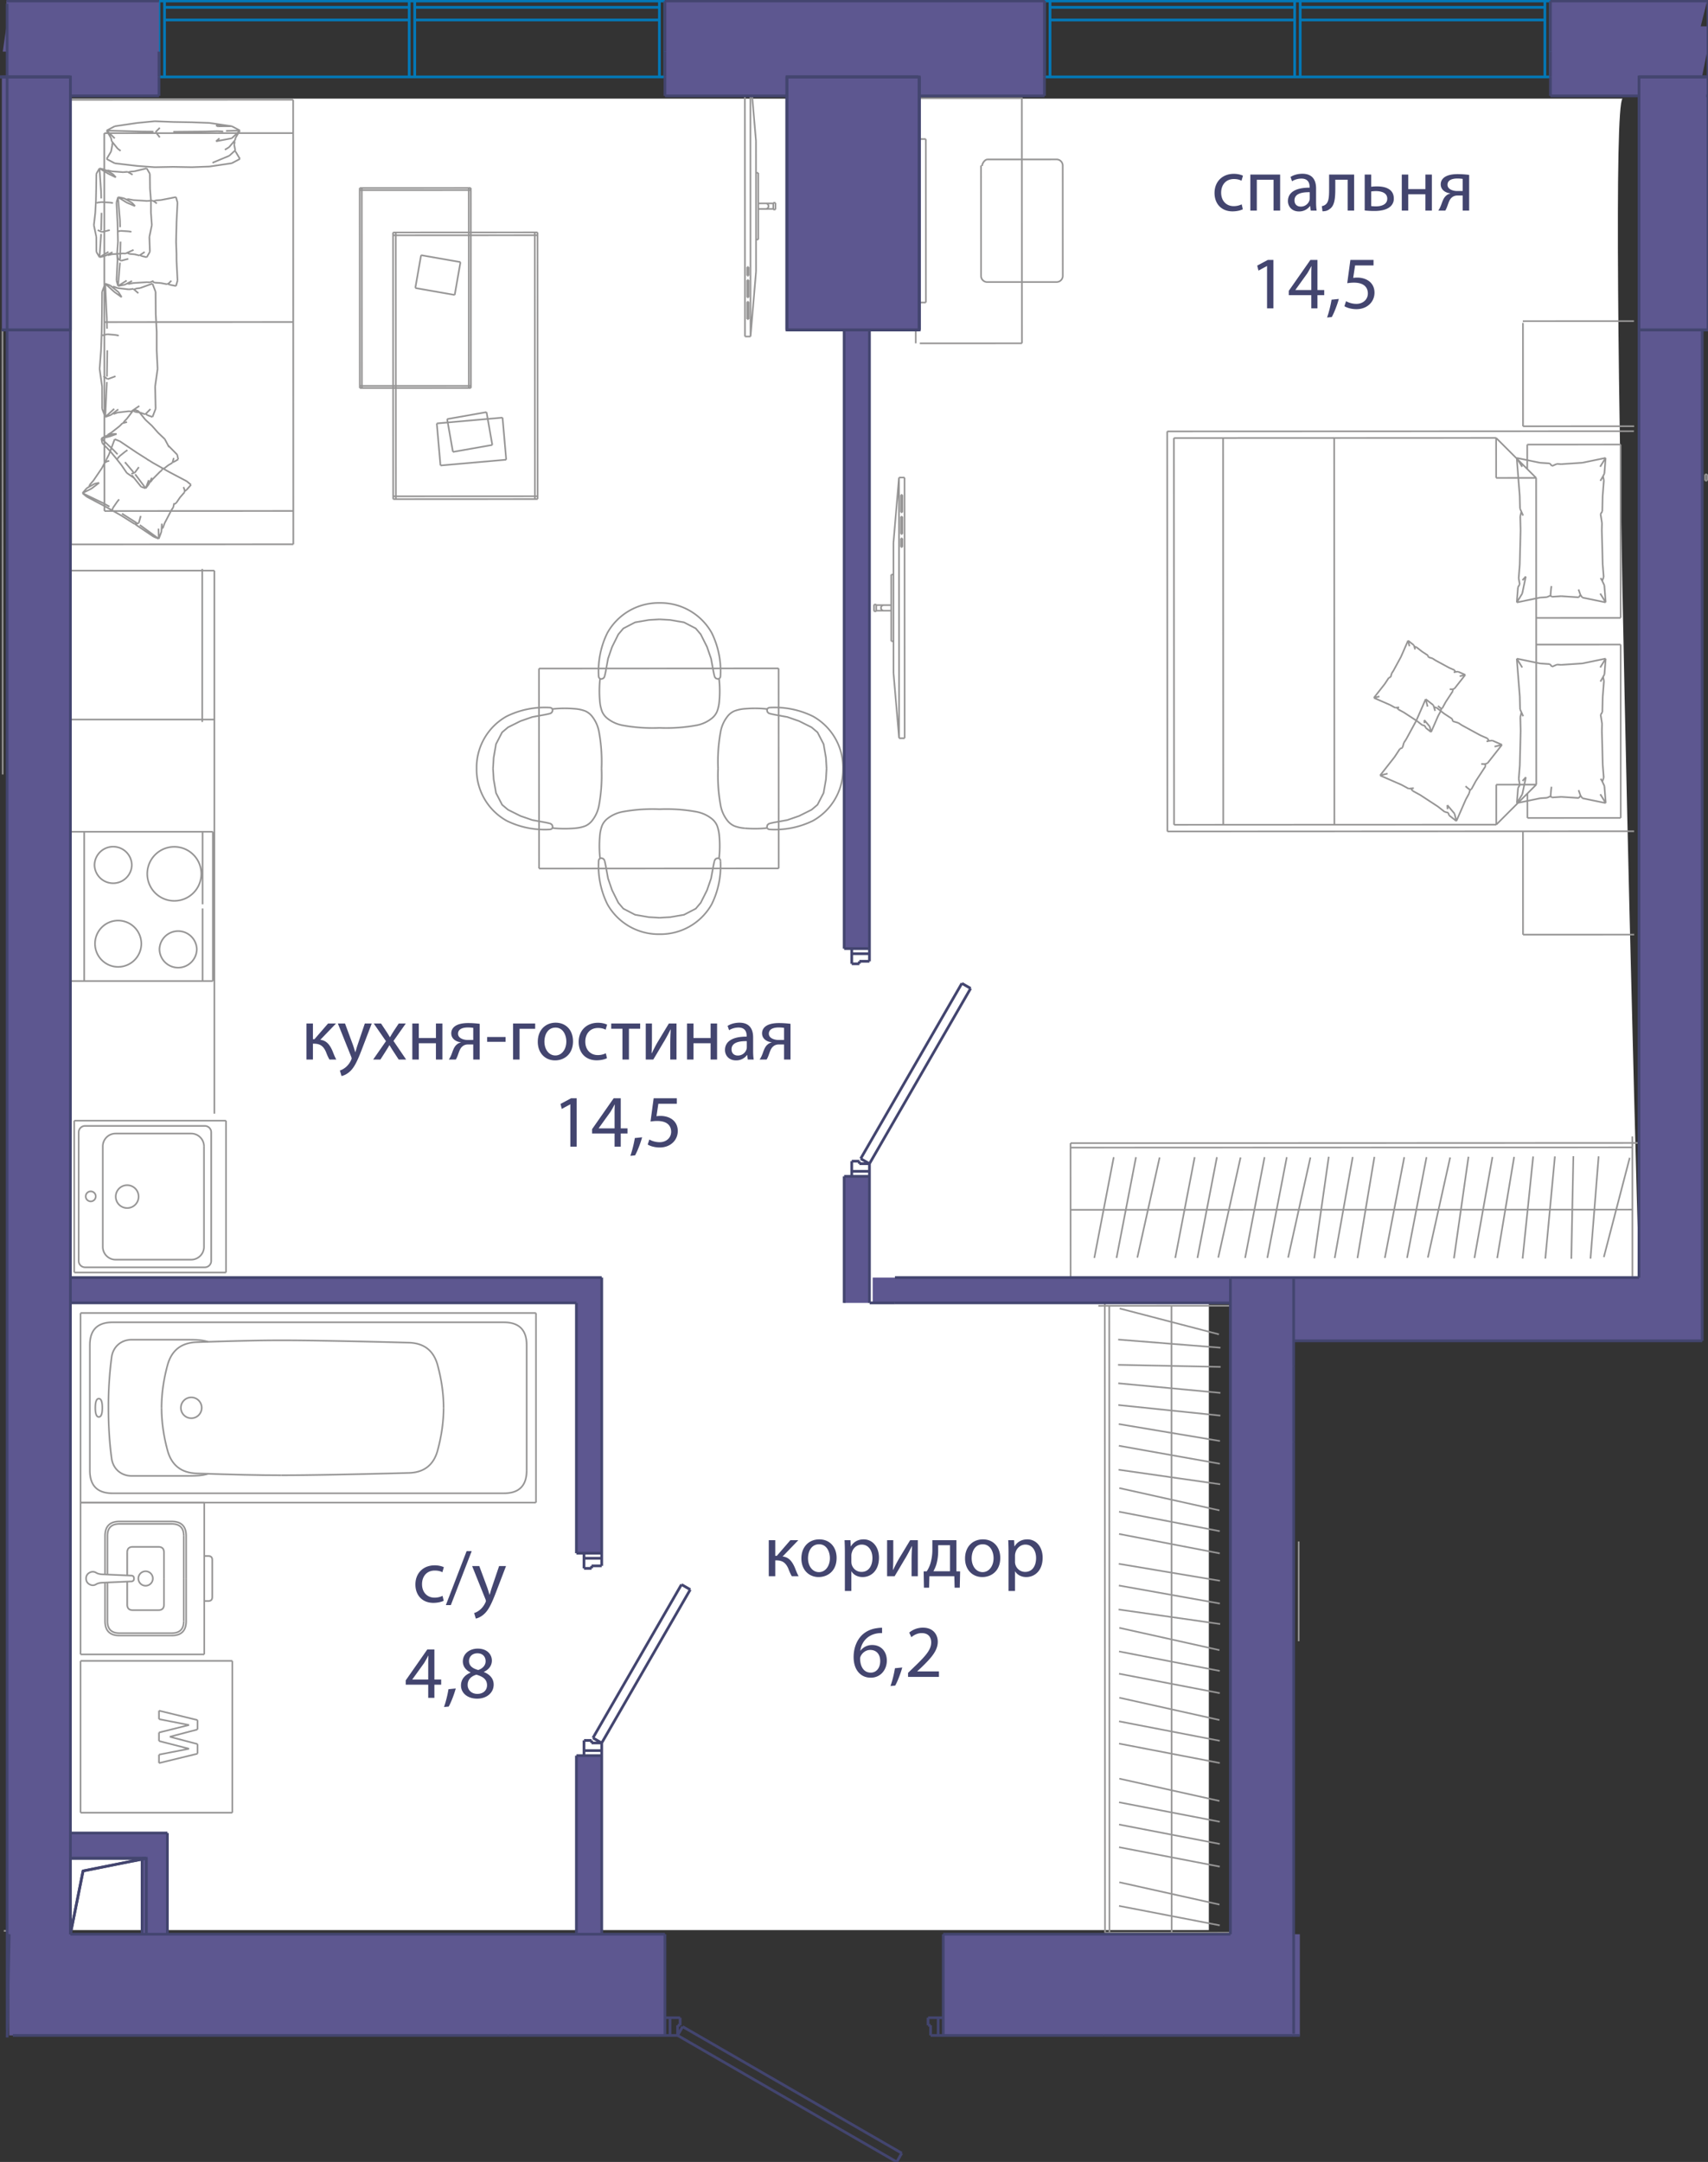 <svg version="1.1" xmlns="http://www.w3.org/2000/svg" xmlns:xlink="http://www.w3.org/1999/xlink" viewBox="0 0.032 157.53 199.364"><rect x="0" y="0.032" width="157.53" height="199.364" fill="#333333" stroke="none"/><path fill-rule="evenodd" clip-rule="evenodd" fill="#FFF" d="M149.645 9.125H6.189v168.891h105.303v-60.028h39.68s-3.053-107.337-1.527-108.863z"></path><path fill="none" stroke="#969595" stroke-width=".15" stroke-miterlimit="10" d="M119.78 142.178v4.6m0 4.6v-4.6m-100.587-23.01c-.63-.196-1.146-.196-2.465-.196h-4.57m0 0c-.989 0-1.733.65-1.866 1.629m0-.001a34.675 34.675 0 0 0-.29 4.653m0 0c0 1.676.097 3.227.29 4.652m0 0c.133.98.877 1.63 1.866 1.63m0-.001h4.57c1.32 0 1.835 0 2.465-.195m21.719-6.086c0 1.264-.183 2.572-.548 3.924m0 0c-.362 1.338-1.236 2.032-2.622 2.081m0 0c-5.45.145-9.39.217-11.82.217"></path><path fill="none" stroke="#969595" stroke-width=".15" stroke-miterlimit="10" d="M25.922 136.075c-1.94 0-4.539-.057-7.797-.173m0 0c-1.415-.05-2.307-.758-2.677-2.125m0 0c-.366-1.352-.548-2.66-.548-3.924"></path><path fill="none" stroke="#969595" stroke-width=".15" stroke-miterlimit="10" d="M14.9 129.853c0-1.264.182-2.572.548-3.924m0 .001c.37-1.367 1.262-2.076 2.677-2.126m0 0c3.258-.115 5.857-.173 7.797-.173m0 0c2.43 0 6.37.072 11.82.217m0 0c1.386.049 2.26.743 2.622 2.081m0 .001c.365 1.351.548 2.659.548 3.923m-24.229 0a.96.96 0 1 1 1.92 0 .96.96 0 0 1-1.92 0zm31.892-5.782c0-1.4-.7-2.1-2.101-2.1m0-.001H10.388m0 0c-1.4 0-2.1.7-2.1 2.101m-.001 0v11.564m0 0c0 1.4.7 2.101 2.101 2.101m0 0h36.086m0 0c1.4 0 2.1-.7 2.1-2.1m.001-.001v-11.564m.859 14.524v-17.484M7.428 138.595h42.006M7.428 121.111v17.484m42.006-17.484H7.428m1.686 7.899c.215 0 .323.281.323.843m0 0c0 .562-.108.843-.323.843m0 0c-.215 0-.322-.28-.322-.843m0 0c0-.562.107-.843.322-.843m-1.686 7.965v-7.122m0 0v-7.121m0 11.028v-1.53m0-6.284v1.53m0-6.365v.242m0 0v17m0 .001v.241m0 0v-17.484m9.742 24.484v-3.926m0 .001c0-.89-.444-1.335-1.334-1.335m0 0h-4.815m0 0c-.889 0-1.333.445-1.333 1.334m0 .001v3.55m7.26.375v-3.926"></path><path fill="none" stroke="#969595" stroke-width=".15" stroke-miterlimit="10" d="M16.948 141.67c0-.742-.37-1.112-1.112-1.112m0 0h-4.815m0 0c-.74 0-1.111.37-1.111 1.111m0 .001v3.56m5.214.365v-2.406m0 .001c0-.342-.17-.512-.512-.512m0 0h-2.367m0 0c-.34 0-.511.17-.511.511m0 .001v2.12m5.436.285v3.926m0 0c0 .89-.444 1.334-1.334 1.334m0 0h-4.815m0 0c-.889 0-1.333-.444-1.333-1.334m0 0v-3.551m-.811.152c.138-.084.328-.131.569-.142m0 0 2.642-.115m0 0c.18 0 .27-.09.27-.27m0 0c0-.18-.09-.27-.27-.27m0 .001-2.642-.116m0 0c-.241-.01-.43-.058-.569-.142m0 0a.578.578 0 0 0-.622-.01m0 0a.578.578 0 0 0-.314.537m0 0c0 .24.105.42.314.537m0 0c.21.118.417.115.622-.01m8.071-.527v3.926"></path><path fill="none" stroke="#969595" stroke-width=".15" stroke-miterlimit="10" d="M16.948 149.521c0 .742-.37 1.112-1.112 1.112m0 0h-4.815m0 0c-.74 0-1.111-.37-1.111-1.112m0 0v-3.56m2.852-.366a.667.667 0 1 1 1.334 0 .667.667 0 0 1-1.334 0zm2.362 0v2.406m0 0c0 .341-.17.512-.512.512m0 0h-2.367m0 0c-.34 0-.511-.17-.511-.512m0 0v-2.12m7.479-2.361c.243 0 .365.123.365.366m0 0v3.418m0 0c0 .244-.122.366-.365.366m0 0h-.376m0 0v-4.15m0 0h.376m-.376-4.925H7.428m11.409 14v-14m-11.409 14h11.41m-11.41-14v14m14 14.594h-14m0 0h14m-14-14v14m0 0v-14m14 14h-14m14-14h-14m0 0v14m14 0v-14m-6.766 8.648v.78m2.775-1.322-2.775.542m0-1.257 2.775.715m-2.775-1.496v.78m2.775-1.474-2.775.694m0-1.236 2.775.542m-2.775-1.323v.78m3.556.088-3.556-.868m3.556 1.735v-.868m-2.559 1.54 2.559-.672m0 1.344-2.559-.672m2.559 1.561v-.889m-3.556 1.756 3.556-.867m2.627-58.373h-14m0 0h14m-14 14.001v-14m0-.001v14m0-14h14m0 0h-14m14 14.001h-14m0 0v-14m0-.001h14m0 0v14m-10.17-6.999a1.054 1.054 0 1 1 2.108 0 1.054 1.054 0 0 1-2.108 0zm-2.768 0a.462.462 0 1 1 .923 0 .462.462 0 0 1-.923 0zm-.057 6.519h11.038m-11.631-.593c0 .328.265.593.593.593m-.593-12.447v11.854m.593-12.446a.593.593 0 0 0-.593.593m11.631-.593H7.85m11.631.592a.593.593 0 0 0-.593-.592m.593 12.446v-11.853m-.593 12.446a.593.593 0 0 0 .593-.593m-8.816-.111h6.964m-8.149-1.185c0 .654.53 1.185 1.185 1.185M9.48 105.747v9.26m1.185-10.445c-.655 0-1.185.53-1.185 1.185m8.149-1.185h-6.964m8.149 1.185c0-.654-.53-1.185-1.185-1.185m1.185 10.446v-9.26m-1.185 10.445c.655 0 1.185-.53 1.185-1.185m.958-62.358v50.077m0-36.342H5.44M19.772 52.65H5.44m13.213-.15v14.11m.98 10.123v13.766m0 0H7.766m0 0V76.733m0 0h11.867m-.949 13.766H6.58m12.104 0v-6.693m0-.38v-6.693m0 0H6.58m5.577 3.097a1.72 1.72 0 0 0-3.441 0 1.722 1.722 0 0 0 3.441 0m6.409.783a2.492 2.492 0 1 0-4.984 0 2.492 2.492 0 0 0 4.984 0m-5.531 6.444a2.142 2.142 0 0 0-2.135-2.136 2.135 2.135 0 0 0-2.137 2.136c0 1.175.95 2.136 2.137 2.136a2.142 2.142 0 0 0 2.135-2.136m5.115.487a1.722 1.722 0 0 0-3.441 0 1.72 1.72 0 0 0 3.441 0M13.7 76.733H6.58m0 13.766h7.12M157.45 43.83v.476m0 .048v-.573m0 0h-.19m0 .001v.572m0 0h.19M27.055 50.223l-.017-40.991m0 0L6.542 9.24m0 0 .017 40.992m.001 0 20.495-.009m-.001-3.074-17.422.007m17.407-34.85-17.422.008m.015 34.842-.015-34.842m17.429 17.414-17.421.007m7.992 15.003-.42.481m.03-.808.39.327m-1.632 2.072-.159.234m.776-1.142-.353.52m-.66-2.875 1.638.864m-3.161-1.722 1.523.858m.237 3.497-.639 1.225m-.3.795-.245.65m0 0-.025-.937m.57-.508-.179.474m-.366.971-1.745-1.27m-3.101-6.008.24-.46m-.001 0 .545-1.445m0 0 .472.19m1.537 1.033-1.537-1.034m-3.446 4.787.404-.464m.433.043-.837.421m.65-.745.365-.419m-.001 0 .776-1.142m.7 3.548-.546-.305m0 0-1.944-.937m5.011 2.759-1.365-.87m-.449-1.091.184-.226m-.184.226-.386.562m-1.974-1.781.705-.536m.248-1.35.257-.491M8.01 45.043l.724-.405m0 0 .068-.022m.346-.066-.414.088m-.505.282.027-.158m1.819-2.239-.212.06m-.21.126.21-.126m3.69-.219.162.123m-1.126-.733.964.61m.087.066.043.017m0 0 .383.242m.821 6.375.042-.743m1.131-1.889-.075.379m1.033-1.386-.416.477m.432-.657-.106-.302m.106.302-.016.18m.009-.105.17-.1m-3.027 4.305.472.189m.261-.924.105-.047m-.838.782-1.536-1.034m-.256-.162-1.221-.773m1.477.934-.2-.151m.366-.079-.265.097m-4.929-2.85.39.327m0 0 1.638.863m.75.423.773.436m-.89-.502-.633-.357m2.744 1.632.157.028m-2.179-1.304.028.068m.033-.254-.061.186m-.089.001.103.032m-.574-4.65-.022.2m6.266 3.899.209-.113m-3.267 1.187-.183.651m4.818-3.522-.42.481m.03-.808.39.327m-1.632 2.072-.159.234m.776-1.142-.353.52m-.66-2.875 1.638.864m-3.161-1.722 1.523.858m.237 3.497-.639 1.225m-.3.795-.245.65m0 0-.025-.937m.57-.508-.179.474m-.366.971-1.745-1.27m-3.101-6.008.24-.46m-.001 0 .545-1.445m0 0 .472.19m1.537 1.033-1.537-1.034m-3.446 4.787.404-.464m.433.043-.837.421m.65-.745.365-.419m-.001 0 .776-1.142m.7 3.548-.546-.305m0 0-1.944-.937m5.011 2.759-1.365-.87m-.449-1.091.184-.226m-.184.226-.386.562m-1.974-1.781.705-.536m.248-1.35.257-.491M8.01 45.043l.724-.405m0 0 .068-.022m.346-.066-.414.088m-.505.282.027-.158m1.819-2.239-.212.06m-.21.126.21-.126m3.69-.219.162.123m-1.126-.733.964.61m.087.066.043.017m0 0 .383.242m.821 6.375.042-.743m1.131-1.889-.075.379m1.033-1.386-.416.477m.432-.657-.106-.302m.106.302-.016.18m.009-.105.17-.1m-3.027 4.305.472.189m.261-.924.105-.047m-.838.782-1.536-1.034m-.256-.162-1.221-.773m1.477.934-.2-.151m.366-.079-.265.097m-4.929-2.85.39.327m0 0 1.638.863m.75.423.773.436m-.89-.502-.633-.357m2.744 1.632.157.028m-2.179-1.304.028.068m.033-.254-.061.186m-.089.001.103.032m-.574-4.65-.022.2m6.266 3.899.209-.113m-3.267 1.187-.183.651m8.576-36.59-1.453-.068m0 0 .206.09m-9.542 3.397-.753-.397m2.812.64 1.624.119m0 0 1.713-.032m-3.337-.087-2.059-.243m-.223-1.707-.12.623m0 0-.41.687m11.544.392-2.059.306m0 0-1.623.06m4.435-.763-.753.397m-3.682.366-1.713-.031m6.148-.732L21.72 14m-.021-.106-.55.502m-6.996-2.229-1.098-.009m0 0-3.223-.086m0 0 .753.718m-.246.468.024.124m-.531-1.31.41.687m.001 0 .055.287m11.832-.979-1.287.035m.533.683.753-.718m-2.065.057-1.159.032m0 0-2.925.026m5.146 1.427.554-.655m0 0 .038-.2m0 0 .411-.687m-2.533 2.977 1.553-.648m.55-.502-.1-.517m-.859.465.386-.233m.25-.824-1.454.28m0 .001.32-.274m.344-.638-.522-.03m-5.325.574-.39-.488m-3.491 1.535.268.197m-.828-.896.56.7m10.8.186.06.068m-9.074-2.63-2.059.305m3.682-.462-1.623.157m-2.059.305-.753.397m6.148-.792-1.713-.067m-3.928 2.045.068-.075m11.723-1.116-.755-.397m-3.682-.362 1.624.059m-3.337-.087 1.713.028m1.624.059 2.058.303m.277 1.43-.053.277m.053-.277-.05-.053m-1.36-1.37-.32-.075m1.453.068-1.133.007m-5.893.533.39-.392m5.503-.141-.114.015m1.247-.022-1.453-.068m0 0 .206.09m-9.542 3.397-.753-.397m2.812.64 1.624.119m0 0 1.713-.032m-3.337-.087-2.059-.243m-.223-1.707-.12.623m0 0-.41.687m11.544.392-2.059.306m0 0-1.623.06m4.435-.763-.753.397m-3.682.366-1.713-.031m6.148-.732L21.72 14m-.021-.106-.55.502m-6.996-2.229-1.098-.009m0 0-3.223-.086m0 0 .753.718m-.246.468.024.124m-.531-1.31.41.687m.001 0 .055.287m11.832-.979-1.287.035m.533.683.753-.718m-2.065.057-1.159.032m0 0-2.925.026m5.146 1.427.554-.655m0 0 .038-.2m0 0 .411-.687m-2.533 2.977 1.553-.648m.55-.502-.1-.517m-.859.465.386-.233m.25-.824-1.454.28m0 .001.32-.274m.344-.638-.522-.03m-5.325.574-.39-.488m-3.491 1.535.268.197m-.828-.896.56.7m10.8.186.06.068m-9.074-2.63-2.059.305m3.682-.462-1.623.157m-2.059.305-.753.397m6.148-.792-1.713-.067m-3.928 2.045.068-.075m11.723-1.116-.755-.397m-3.682-.362 1.624.059m-3.337-.087 1.713.028m1.624.059 2.058.303m.277 1.43-.053.277m.053-.277-.05-.053m-1.36-1.37-.32-.075m1.453.068-1.133.007m-5.893.533.39-.392m5.503-.141-.114.015m-6.064 26.792-.473-.17m.763-.584-.29.754m-1.966-.506-.211-.024m2.42-2.283.047 2.059m-1.432.343-.471-.054m1.856-2.348.227-1.623m-.082-1.713.082 1.713m-2.647 3.906-1.036.12m-.628.226-.513.185m0 0 .824-.753m.317.342-.375.135m-.766.276.144-3.224m4.496-8.321.015 2.058m-1.836-2.355.388-.045m0 0 1.142-.412m0 0 .29.754m.103 5.395v-1.71m-.087-1.627.086 1.627m-4.746-4.437.455.164m.37.589-.825-.753m.731.263.41.148m0 0 1.036.119M9.866 30.35l-.014-.938m0 0-.147-3.224m.156 8.576.034-2.427m.76-1.418.298.062m-.298-.062-.742-.064m.617-3.914.69.495m.662-.718.416-.049m0 .001.464.4m-2.602-.718.77.619m.29.465-.29-.465m-.571-.46.077-.06M10.223 38.3l.687-.518m1.188.196.753-.514m.539.777-.468-.168m.59.051.361-.369m-.361.369-.122.117m.048-.046.153.119m-4.177-2.641.005 2.059m0 0 .291.753m.704-.329.062.053M9.187 34.05l.13-1.713m-.13 1.713.227 1.623m.521-.679-.394-.266m.164-8.54-.29.754M9.4 29l.014-2.058m-.037 3.682L9.4 29m-.023 1.624-.06 1.713m.128-1.355.095-.063m.373-.064-.373.064m2.989-4.276-.148.098m-.121 11.127.191.15m-1.795-3.29-.72.266m4.128 3.49-.473-.17m.763-.584-.29.754m-1.966-.506-.211-.024m2.42-2.283.047 2.059m-1.432.343-.471-.054m1.856-2.348.227-1.623m-.082-1.713.082 1.713m-2.647 3.906-1.036.12m-.628.226-.513.185m0 0 .824-.753m.317.342-.375.135m-.766.276.144-3.224m4.496-8.321.015 2.058m-1.836-2.355.388-.045m0 0 1.142-.412m0 0 .29.754m.103 5.395v-1.71m-.087-1.627.086 1.627m-4.746-4.437.455.164m.37.589-.825-.753m.731.263.41.148m0 0 1.036.119M9.866 30.35l-.014-.938m0 0-.147-3.224m.156 8.576.034-2.427m.76-1.418.298.062m-.298-.062-.742-.064m.617-3.914.69.495m.662-.718.416-.049m0 .001.464.4m-2.602-.718.77.619m.29.465-.29-.465m-.571-.46.077-.06M10.223 38.3l.687-.518m1.188.196.753-.514m.539.777-.468-.168m.59.051.361-.369m-.361.369-.122.117m.048-.046.153.119m-4.177-2.641.005 2.059m0 0 .291.753m.704-.329.062.053M9.187 34.05l.13-1.713m-.13 1.713.227 1.623m.521-.679-.394-.266m.164-8.54-.29.754M9.4 29l.014-2.058m-.037 3.682L9.4 29m-.023 1.624-.06 1.713m.128-1.355.095-.063m.373-.064-.373.064m2.989-4.276-.148.098m-.121 11.127.191.15m-1.795-3.29-.72.266m3.597-11.241-.472-.113m.763-.39-.29.503m-1.966-.337-.212-.016m2.421-1.522.047 1.372m-1.432.23-.471-.037m1.856-1.565.227-1.082m-.082-1.142.082 1.142M11.356 23.4l-1.035.08m-.629.152-.512.123m0 0 .824-.503m.316.228-.374.09m-.766.185.144-2.15m4.497-5.548.015 1.373M12 15.86l.389-.03m0 0 1.14-.275m.001 0 .291.502m.101 3.597v-1.14m-.086-1.084.086 1.084m-4.746-2.957.455.109m.369.393-.824-.502m.731.175.41.098m.001 0 1.035.08m-2.017 2.421-.014-.625m0 0-.146-2.15m.155 5.718.035-1.618m.76-.946.297.042m-.297-.042-.742-.042M10 16.059l.69.33m.663-.479.416-.033m.001 0 .463.267m-2.602-.478.77.412m.289.311-.288-.31m-.572-.307.077-.04m-.215 7.9.688-.346m1.188.13.752-.343m.54.519-.468-.113m.589.034.362-.246m-.362.246-.122.079m.048-.032.154.08m-4.177-1.76.004 1.373m0 0 .292.502m.704-.22.062.036m-1.288-2.773.13-1.142m-.13 1.142.226 1.082m.521-.453-.394-.177m.165-5.693-.29.502m-.015 1.373.014-1.373m-.037 2.455.023-1.082m-.023 1.082-.06 1.142m.128-.903.094-.042m.374-.043-.374.043M12 15.86l-.148.065m-.122 7.418.19.1m-1.794-2.193-.721.177m4.128 2.326-.472-.113m.763-.39-.29.503m-1.966-.337-.212-.016m2.421-1.522.047 1.372m-1.432.23-.471-.037m1.856-1.565.227-1.082m-.082-1.142.082 1.142M11.356 23.4l-1.035.08m-.629.152-.512.123m0 0 .824-.503m.316.228-.374.09m-.766.185.144-2.15m4.497-5.548.015 1.373M12 15.86l.389-.03m0 0 1.14-.275m.001 0 .291.502m.101 3.597v-1.14m-.086-1.084.086 1.084m-4.746-2.957.455.109m.369.393-.824-.502m.731.175.41.098m.001 0 1.035.08m-2.017 2.421-.014-.625m0 0-.146-2.15m.155 5.718.035-1.618m.76-.946.297.042m-.297-.042-.742-.042M10 16.059l.69.33m.663-.479.416-.033m.001 0 .463.267m-2.602-.478.77.412m.289.311-.288-.31m-.572-.307.077-.04m-.215 7.9.688-.346m1.188.13.752-.343m.54.519-.468-.113m.589.034.362-.246m-.362.246-.122.079m.048-.032.154.08m-4.177-1.76.004 1.373m0 0 .292.502m.704-.22.062.036m-1.288-2.773.13-1.142m-.13 1.142.226 1.082m.521-.453-.394-.177m.165-5.693-.29.502m-.015 1.373.014-1.373m-.037 2.455.023-1.082m-.023 1.082-.06 1.142m.128-.903.094-.042m.374-.043-.374.043M12 15.86l-.148.065m-.122 7.418.19.1m-1.794-2.193-.721.177m6.829 4.978-.58-.113m.719-.39-.139.503m-2.414-.337-.26-.016m1.272.079-.578-.036m2.027-2.042.092 1.85m-.095-2.455-.039-1.142m.042 1.747-.003-.605m-2.718 2.604-1.271.08m-.772.152-.63.123m0 0 .795-.503m.607.228-.46.09m-.942.185.178-2.15m3.287-5.746.477-.03m0 0 1.402-.275m-.001 0 .14.503m-.09 1.849.09-1.85m-5.486-.499.559.109m.236.392-.795-.501m.898.175.504.098m0 0 1.271.08m-2.477 2.421-.017-.625m0 0-.18-2.15m.191 5.718.042-1.618m.716-.946.289.042m-.289-.042-.693-.042m.54-2.61.778.33m1.1-.479.511-.032m-2.625-.211.728.412m0 0 .05.048m.236.262-.286-.31m-.516-.292.127-.054m2.684.412-.2-.152m-.198-.115.199.115m1.986 3.054-.005.203m.032-1.343-.027 1.14m-.003.152v.003m0 0-.01.453m-4.723 3.978.662-.346m1.977 0-.336.13m1.586.175-.574-.112m.724.034.248-.246m-.248.246-.15.078m.081-.042.167.09m-4.906-.386.14.502m.855-.241.085.057m-.949-3.915L10.8 23.45m-.052 2.455.09-1.85m.001.001-.038-.606m.364.63-.267-.178m-.014-5.693-.14.502m.001 0 .092 1.85m.021.844v.016m0 0 .02.887m-.023-1.021-.018-.727m.009 3.192-.045-.302m.045.302.052.15m-.04-2.497.04-.042m.241-.043-.241.043m-.043-.076.003.118m3.494-2.894-.176.08m-.125 7.388.203.116m-2.422-2.193-.667.177m5.069 2.326-.58-.113m.719-.39-.139.503m-2.414-.337-.26-.016m1.272.079-.578-.036m2.027-2.042.092 1.85m-.095-2.455-.039-1.142m.042 1.747-.003-.605m-2.718 2.604-1.271.08m-.772.152-.63.123m0 0 .795-.503m.607.228-.46.09m-.942.185.178-2.15m3.287-5.746.477-.03m0 0 1.402-.275m-.001 0 .14.503m-.09 1.849.09-1.85m-5.486-.499.559.109m.236.392-.795-.501m.898.175.504.098m0 0 1.271.08m-2.477 2.421-.017-.625m0 0-.18-2.15m.191 5.718.042-1.618m.716-.946.289.042m-.289-.042-.693-.042m.54-2.61.778.33m1.1-.479.511-.032m-2.625-.211.728.412m0 0 .05.048m.236.262-.286-.31m-.516-.292.127-.054m2.684.412-.2-.152m-.198-.115.199.115m1.986 3.054-.005.203m.032-1.343-.027 1.14m-.003.152v.003m0 0-.01.453m-4.723 3.978.662-.346m1.977 0-.336.13m1.586.175-.574-.112m.724.034.248-.246m-.248.246-.15.078m.081-.042.167.09m-4.906-.386.14.502m.855-.241.085.057m-.949-3.915L10.8 23.45m-.052 2.455.09-1.85m.001.001-.038-.606m.364.63-.267-.178m-.014-5.693-.14.502m.001 0 .092 1.85m.021.844v.016m0 0 .02.887m-.023-1.021-.018-.727m.009 3.192-.045-.302m.045.302.052.15m-.04-2.497.04-.042m.241-.043-.241.043m-.043-.076.003.118m3.494-2.894-.176.08m-.125 7.388.203.116m-2.422-2.193-.667.177m5.269 18.314-.382.225m.296-.654.086.429m-1.52 1.015-.154.12m.752-.59-.342.269m.34-2.096.838.853m-.758-.702-.392-.739m-.622-.593.622.593m-.438 3.005-.672.68m-.358.469-.29.383m0 0 .281-.756m.367-.097-.213.28m-.435.573-.973-1.293m.293-5.832.648.801m-1.965.173.253-.255m0 0 .648-.853m0 0 .416.134m1.816 1.995-.567-.64m-.601-.554.6.555M9.35 40.468l.367-.217m.415.025-.782.192m.59-.349.331-.196m0 0 .752-.59m-.18 2.592-.321-.342m0 0L9.35 40.468m2.957 3.109-.783-.928m.016-.964.214-.148m-.214.148-.496.4m-.912-1.809.628-.228m.263-.715.27-.273m0 0 .425-.11m-2.001 1.3.701-.209m.342.007-.342-.007m-.514.154.036-.076m3.79 4.558.272-.59m1.035-.92-.123.24m.976-.692-.378.223m.422-.342.095-.331m-.095.331-.044.119m.019-.051.143-.046m-3.029 2.308.416.134m.371-.556.065-.017m-2.18-.843-.488-.713m1.816 1.995-.87-1.082m-.458-.2.668.461m.071-.488-.325.112M9.35 40.468l.085.43m.721.735-.721-.736m1.24 1.361-.52-.625m.52.625.532.673m-.396-.554.032-.07m.201-.223-.201.222m.6-3.397-.067.13m3.613 4.223.18-.055m-2.362-.099-.373.51m4-1.225-.382.225m.296-.654.086.429m-1.52 1.015-.154.12m.752-.59-.342.269m.34-2.096.838.853m-.758-.702-.392-.739m-.622-.593.622.593m-.438 3.005-.672.68m-.358.469-.29.383m0 0 .281-.756m.367-.097-.213.28m-.435.573-.973-1.293m.293-5.832.648.801m-1.965.173.253-.255m0 0 .648-.853m0 0 .416.134m1.816 1.995-.567-.64m-.601-.554.6.555M9.35 40.468l.367-.217m.415.025-.782.192m.59-.349.331-.196m0 0 .752-.59m-.18 2.592-.321-.342m0 0L9.35 40.468m2.957 3.109-.783-.928m.016-.964.214-.148m-.214.148-.496.4m-.912-1.809.628-.228m.263-.715.27-.273m0 0 .425-.11m-2.001 1.3.701-.209m.342.007-.342-.007m-.514.154.036-.076m3.79 4.558.272-.59m1.035-.92-.123.24m.976-.692-.378.223m.422-.342.095-.331m-.095.331-.044.119m.019-.051.143-.046m-3.029 2.308.416.134m.371-.556.065-.017m-2.18-.843-.488-.713m1.816 1.995-.87-1.082m-.458-.2.668.461m.071-.488-.325.112M9.35 40.468l.085.43m.721.735-.721-.736m1.24 1.361-.52-.625m.52.625.532.673m-.396-.554.032-.07m.201-.223-.201.222m.6-3.397-.067.13m3.613 4.223.18-.055m-2.362-.099-.373.51m36.891-21.893h.25m-.24 24.068h.25m-.01-24.332.01 24.595m-.26-24.331v-.263m.01 24.331v.263m.24-24.595-13.323.006m0 0v.264m.011 24.068v.263m0 0h.25m12.822-.006h.25m-.26-24.331.01 24.068m-12.822.269 12.822-.006m-.01-24.331-12.823.006m0-.001v-.263m-.239 24.332-.01-24.068m.259 24.068v.263m12.823-.269-12.823.006m-.01-24.069.01 24.069m-.01-24.069h-.25m.011 24.069h.25m6.719-28.236h.192m-.184 18.051h.192m-.008-18.249.008 18.446m-.2-18.248v-.198m.008 18.249v.197m.184-18.446-10.248.004m0 .001v.197m.008 18.051v.197m0 0h.192m9.864-.004h.192m-.2-18.248.008 18.05m-9.864.202 9.864-.004m-.008-18.248-9.864.004m0 0v-.198m-.184 18.249-.008-18.051m.2 18.051v.197m9.864-.201-9.864.004m-.008-18.051.008 18.05m-.008-18.05h-.192m.008 18.051h.192m7.244 7.278.065-.006m-.059.067-.341-3.88m0 0 6.064-.533m0 0 .34 3.88m.001 0-6.064.533m1.139-1.298.04-.007m-.031.054-.535-3.028m0 0 3.633-.642m0 0 .535 3.028m0 0-3.633.642m.172-14.524-.039-.007m.03.055.533-3.029m0 0-3.633-.639m0 0-.533 3.028m0 0 3.633.64M.861 81.667l.008 18.446M.861 81.667l.008 18.446m68.859-84.144.002 6.149m0 0h.205m0 0-.003-6.15m0 .001h-.204m.206 2.818v.512m0 .001 1.383-.001m0 0v-.513m0 0-1.383.001m1.383-.052v.615m0 0h.205m0 0v-.615m0 0h-.205M68.699 7.022l.01 24.043m.001 0h.512m0 0 .51-6.011m-.001 0-.005-12.021m0 0-.515-6.01m0-.001H68.7m.213 22.44v-1.603m0 .001h.128m-.001 0 .002 1.602m0 0h-.129m0-2.003-.001-1.603m0 0h.128m0 0v1.602m0 0h-.127m-.001-2.003v-.802m-.001 0h.128m.001 0v.802m0 0h-.128m.299-18.433.01 24.043M70.626 19.3a.256.256 0 0 0 0-.513M101.3 120.453l.597-.006m0 0 .005-1.633m12.312 59.446-12.298.005m-.019-57.818 12.298-.005m-12.279 57.823-.019-57.818m.429 57.817-.019-57.817m5.758 57.815-.019-57.818m-4.836 21.042 9.292 1.792m-9.293-3.843 9.291 1.794m-9.265-3.975 9.237 2.057m-9.303-3.748 9.368 1.34m-9.343-3.55 9.316 1.66m-9.326-3.661 9.334 1.563m-9.308 21.458 9.292 1.792m-9.293-3.843 9.291 1.795m-9.265-3.976 9.237 2.057m-9.262 8.619 9.292 1.791m-9.293-3.843 9.291 1.795m-9.265-3.975 9.237 2.056m-9.262 9.64 9.292 1.792m-9.293-3.843 9.291 1.795m-9.265-3.975 9.237 2.056m-9.262 4.265 9.292 1.792m-9.293 3.622 9.291 1.795m-9.265-3.975 9.237 2.056m-9.303-27.211 9.368 1.34m-9.343-3.55 9.316 1.661m-9.326-3.661 9.334 1.563m-9.374-16.206 9.413.975m-9.419-2.98 9.422.885m-9.442-2.586 9.461.188m-9.449-2.519 9.434.751m-9.296-3.618 9.158 2.385m-10.51 55.187 12.298-.006m36.336-73.429.006.598m0 0 1.633.004m-53.446 12.312-.005-12.297m51.818-.019.005 12.297m-51.823-12.278 51.818-.02m-51.818.43 51.818-.02m-51.816 5.759 51.819-.02m-21.042-4.836-1.792 9.292m3.843-9.292-1.795 9.291m3.976-9.266-2.057 9.238m3.748-9.303-1.34 9.368m3.55-9.344-1.661 9.317m3.661-9.326-1.563 9.333m-21.457-9.308-1.792 9.292m3.842-9.292-1.794 9.291m3.975-9.266-2.056 9.238m-8.619-9.263-1.792 9.292m3.843-9.292-1.795 9.291m3.976-9.266-2.057 9.238m-9.64-9.263-1.791 9.292m3.843-9.292-1.795 9.291m3.975-9.266-2.056 9.238m17.656-9.303-1.34 9.368m3.55-9.344-1.661 9.317m3.662-9.326-1.564 9.333m16.206-9.374-.975 9.413m2.979-9.418-.884 9.422m2.586-9.443-.188 9.462m2.519-9.449-.751 9.434m3.618-9.297-2.386 9.158m-49.186-10.509.005 12.297M1.496 178.082l-1.144.006m0 0 1.144-.006M82.408 59.164l-.003-6.15m0 .001H82.2m0 0 .003 6.149m0 0h.205m-.207-2.819v-.512m0 0h-1.383m0 .001v.512m0 0H82.2m-1.382.051v-.615m0 0h-.205m0 .001v.614m0 0h.205m2.618 11.713-.01-24.043m0 0h-.512m0 .001-.51 6.01m0 .001.005 12.02m0 .001.515 6.01m0 0h.512m-.214-22.44v1.603m0 0h-.128m0 0V45.67m0 0h.128m0 2.004.001 1.603m0 0h-.128m0 0v-1.603m-.001 0h.128m.001 2.003v.802m.001 0h-.128m0 0v-.802m-.001 0h.128m-.299 18.433-.01-24.042M81.51 55.833a.256.256 0 0 0 0 .513m60.175.668-.006-12.912m7.794 12.909-7.788.003m7.781-15.99.007 15.987m-8.615-15.983 8.608-.004m-8.607 2.259-.001-2.255m.822 3.074-.821-.82m.832 29.104-.005-12.912m-.814 13.732.82-.82m-.819 3.074-.001-2.254m8.608 2.251-8.607.004m8.601-15.991.007 15.987m-7.795-15.983 7.788-.004m-41.197-1.212-.008-17.831m.001 0 29.718-.013m0 0 3.691 3.688m.001 0 .005 14.142m-3.697-17.83.002 3.69m3.69-.002-3.69.002m3.695 14.14.006 14.142m0 0-3.688 3.691m0 0-29.718.013m0 0-.008-17.832m29.726 17.819-.001-3.69m3.689-.001-3.69.002m-30.331 4.317-.016-36.893m0 0 43.041-.018m.016 36.892-43.041.019m32.793-.015.007 9.53m0 0 10.248-.004m-10.255-56.404.007 9.53m0-.001 10.248-.004m-.007 37.349-10.248.005m-8.97-12.189.705.553m-.532.135-.173-.688m3.003 2.188.334.218m-1.633-1.068.743.486m-4.247 1.875.932-1.714m0 0 .868-1.985m3.337 2.406 1.714.933m1.093.477.893.39m0 0-.69.173m-1.296-1.041.653.286m1.333.582-1.338 1.704m-7.277 2.344-.643-.35m0 0-1.986-.867m0 0 .69-.174m1.504-2.838.213-.326m-2.407 3.338 1.338-1.705m0 0 .494-.753m5.205 6.664-.68-.534m.507-.155.173.689m-1.091-.857-.613-.481m.001 0-1.634-1.069m4.504-.128-.3.55m0 0-.867 1.985m2.687-5.055-.887 1.355m1.069-1.633-.223.075m-1.659 2.173-.142-.134m.142.134.276.215m0 0-.096.335m-1.34 1.846-.662-.78m-2.502-.938-.688-.374m.098-.252-.48.044m3.572 1.519.024.376m.068.333-.348-.096m-2.934-1.924-.18-.227m3.526 2.474-.065-.227m-4.229-6.004.13-.453m-.362.554.232-.1m7.976-.628.311-.035m-.534.083.223-.048m-.129-.227.129.227m-3.338-1.816.508.153m-.556-.364.048.211m-1.489-1.245.698.548m-.999-.785.063.186m0-.001.101.347m-.101-.347.238.052m4.511 5.398-.04-.203m-1.26 2.319.413-.761m-.537.83.123-.069m.905-2.325.355.006m-5.476-5.985.705.553m-.532.135-.173-.688m3.003 2.188.334.218m-1.633-1.068.743.486m-4.247 1.875.932-1.714m0 0 .868-1.985m3.337 2.406 1.714.933m1.093.477.893.39m0 0-.69.173m-1.296-1.041.653.286m1.333.582-1.338 1.704m-7.277 2.344-.643-.35m0 0-1.986-.867m0 0 .69-.174m1.504-2.838.213-.326m-2.407 3.338 1.338-1.705m0 0 .494-.753m5.205 6.664-.68-.534m.507-.155.173.689m-1.091-.857-.613-.481m.001 0-1.634-1.069m4.504-.128-.3.55m0 0-.867 1.985m2.687-5.055-.887 1.355m1.069-1.633-.223.075m-1.659 2.173-.142-.134m.142.134.276.215m0 0-.096.335m-1.34 1.846-.662-.78m-2.502-.938-.688-.374m.098-.252-.48.044m3.572 1.519.024.376m.068.333-.348-.096m-2.934-1.924-.18-.227m3.526 2.474-.065-.227m-4.229-6.004.13-.453m-.362.554.232-.1m7.976-.628.311-.035m-.534.083.223-.048m-.129-.227.129.227m-3.338-1.816.508.153m-.556-.364.048.211m-1.489-1.245.698.548m-.999-.785.063.186m0-.001.101.347m-.101-.347.238.052m4.511 5.398-.04-.203m-1.26 2.319.413-.761m-.537.83.123-.069m.905-2.325.355.006m-7.103-11.383.53.415m-.4.101-.13-.516m2.253 1.641.25.164m-1.225-.801.558.364m-3.186 1.407.7-1.286m-.001 0 .651-1.489m2.503 1.806 1.286.698m.82.358.669.293m0 0-.517.13m-.972-.781.49.214m.999.437-1.004 1.278m-5.457 1.758-.483-.263m0 0-1.489-.65m0 0 .517-.13m1.129-2.129.16-.244m-1.806 2.503 1.004-1.278m0 0 .37-.565m3.905 4.998-.51-.4m.379-.117.13.517m-.819-.643-.459-.36m0-.001-1.225-.801m3.378-.097-.224.412m0 0-.65 1.49m2.014-3.792-.665 1.017m.801-1.225-.166.056m-1.244 1.63-.108-.1m.108.1.206.16m0 .001-.072.251m-1.005 1.385-.497-.586m-1.876-.702-.516-.281m.074-.189-.361.033m2.679 1.139.018.282m.051.25-.26-.072m-2.201-1.444-.135-.17m2.645 1.856-.049-.17m-3.171-4.503.097-.34m-.272.416.174-.076m5.981-.47.235-.027m-.401.063.167-.036m-.097-.171.097.17m-2.504-1.361.382.114m-.417-.273.035.159m-1.117-.934.524.41m-.749-.587.048.138m0 0 .075.26m-.075-.26.178.039m3.383 4.048-.03-.152m-.945 1.739.31-.57m-.403.622.093-.052m.678-1.743.267.004m-4.108-4.489.53.415m-.4.101-.13-.516m2.253 1.641.25.164m-1.225-.801.558.364m-3.186 1.407.7-1.286m-.001 0 .651-1.489m2.503 1.806 1.286.698m.82.358.669.293m0 0-.517.13m-.972-.781.49.214m.999.437-1.004 1.278m-5.457 1.758-.483-.263m0 0-1.489-.65m0 0 .517-.13m1.129-2.129.16-.244m-1.806 2.503 1.004-1.278m0 0 .37-.565m3.905 4.998-.51-.4m.379-.117.13.517m-.819-.643-.459-.36m0-.001-1.225-.801m3.378-.097-.224.412m0 0-.65 1.49m2.014-3.792-.665 1.017m.801-1.225-.166.056m-1.244 1.63-.108-.1m.108.1.206.16m0 .001-.072.251m-1.005 1.385-.497-.586m-1.876-.702-.516-.281m.074-.189-.361.033m2.679 1.139.018.282m.051.25-.26-.072m-2.201-1.444-.135-.17m2.645 1.856-.049-.17m-3.171-4.503.097-.34m-.272.416.174-.076m5.981-.47.235-.027m-.401.063.167-.036m-.097-.171.097.17m-2.504-1.361.382.114m-.417-.273.035.159m-1.117-.934.524.41m-.749-.587.048.138m0 0 .075.26m-.075-.26.178.039m3.383 4.048-.03-.152m-.945 1.739.31-.57m-.403.622.093-.052m.678-1.743.267.004m14.116-2.829-.112 1.446m-.389-.629.502-.817m-.335 6.014-.016.648m.078-3.169-.035 1.442m-3.791-4.359 1.95-.13m0 0 2.149-.446m-.351 6.662.08 3.168m.153 1.923.123 1.57m0 0-.502-.816m.226-2.677.091 1.148m.185 2.345-2.15-.445m-5.748-8.192-.03-1.19m0 0-.276-3.492m0 0 .503.816m3.208-.269.389.026m-4.1-.573 2.15.444m0 0 .9.06m-3.044 12.818.109-1.393m.393.577-.502.816m.175-2.238.098-1.254m-.001 0 .079-3.17m2.423 6.174-.625.042m0 0-2.149.446m5.717-.47-1.618-.106m1.95.128-.179-.247m-2.716-.501.041-.311m-.041.311-.043.562m.001 0-.338.146m-2.272-.328.33-1.575m-.481-4.27-.032-1.273m.266-.073-.285-.634m.532 6.25-.31.347m-.251.372-.096-.566m.144-5.696.102-.44m-.312 6.981.162-.279m2.978-10.906.456-.197m-.661-.043.205.24m4.636 10.6.19.405m-.346-.677.156.272m.128-.37-.128.37m-.157-6.17.13.836m.027-1.079-.157.243m.304-3.115-.112 1.43m.16-2.047-.127.243m0 0-.245.43m.245-.43.079.374m-2.315 10.793.153-.225m-2.636.177.865-.058m-.987-.058.122.116m2.459-.677.177.5m2.322-12.631-.112 1.446m-.389-.629.502-.817m-.335 6.014-.016.648m.078-3.169-.035 1.442m-3.791-4.359 1.95-.13m0 0 2.149-.446m-.351 6.662.08 3.168m.153 1.923.123 1.57m0 0-.502-.816m.226-2.677.091 1.148m.185 2.345-2.15-.445m-5.748-8.192-.03-1.19m0 0-.276-3.492m0 0 .503.816m3.208-.269.389.026m-4.1-.573 2.15.444m0 0 .9.06m-3.044 12.818.109-1.393m.393.577-.502.816m.175-2.238.098-1.254m-.001 0 .079-3.17m2.423 6.174-.625.042m0 0-2.149.446m5.717-.47-1.618-.106m1.95.128-.179-.247m-2.716-.501.041-.311m-.041.311-.043.562m.001 0-.338.146m-2.272-.328.33-1.575m-.481-4.27-.032-1.273m.266-.073-.285-.634m.532 6.25-.31.347m-.251.372-.096-.566m.144-5.696.102-.44m-.312 6.981.162-.279m2.978-10.906.456-.197m-.661-.043.205.24m4.636 10.6.19.405m-.346-.677.156.272m.128-.37-.128.37m-.157-6.17.13.836m.027-1.079-.157.243m.304-3.115-.112 1.43m.16-2.047-.127.243m0 0-.245.43m.245-.43.079.374m-2.315 10.793.153-.225m-2.636.177.865-.058m-.987-.058.122.116m2.459-.677.177.5m2.315-31.137-.113 1.445m-.39-.629.503-.816m-.335 6.014-.016.647m.078-3.169-.035 1.442m-3.791-4.358 1.95-.13m0 0 2.149-.446m-.351 6.662.081 3.168m.152 1.922.124 1.57m0 0-.503-.816m.227-2.676.09 1.147m.186 2.345-2.15-.444m-5.749-8.194-.03-1.188m0 0-.275-3.493m0 0 .502.817m3.209-.269.388.025m-4.099-.573 2.15.445m-.001 0 .9.059m-3.044 12.819.11-1.394m.392.577-.502.817m.175-2.238.098-1.255m0 0 .078-3.169m2.424 6.174-.626.041m.001 0-2.15.447m5.718-.47-1.619-.107m1.95.129-.178-.248m-2.717-.5.041-.312m-.041.312-.043.562m0 0-.336.146m-2.273-.329.33-1.575m-.481-4.27-.032-1.273m.266-.072-.284-.635m.531 6.25-.31.348m-.252.372-.095-.566m.144-5.696.102-.44m-.312 6.98.162-.278m2.979-10.907.456-.196m-.662-.044.205.24m4.636 10.6.19.405m-.345-.676.155.27m.129-.369-.13.37m-.156-6.17.13.837m.027-1.08-.157.243m.304-3.115-.112 1.43m.16-2.047-.126.243m0 0-.246.43m.246-.43.078.374m-2.314 10.794.153-.226m-2.637.177.865-.058m-.988-.057.123.115m2.459-.677.178.5m2.322-12.63-.113 1.445m-.39-.629.503-.816m-.335 6.014-.016.647m.078-3.169-.035 1.442m-3.791-4.358 1.95-.13m0 0 2.149-.446m-.351 6.662.081 3.168m.152 1.922.124 1.57m0 0-.503-.816m.227-2.676.09 1.147m.186 2.345-2.15-.444m-5.749-8.194-.03-1.188m0 0-.275-3.493m0 0 .502.817m3.209-.269.388.025m-4.099-.573 2.15.445m-.001 0 .9.059m-3.044 12.819.11-1.394m.392.577-.502.817m.175-2.238.098-1.255m0 0 .078-3.169m2.424 6.174-.626.041m.001 0-2.15.447m5.718-.47-1.619-.107m1.95.129-.178-.248m-2.717-.5.041-.312m-.041.312-.043.562m0 0-.336.146m-2.273-.329.33-1.575m-.481-4.27-.032-1.273m.266-.072-.284-.635m.531 6.25-.31.348m-.252.372-.095-.566m.144-5.696.102-.44m-.312 6.98.162-.278m2.979-10.907.456-.196m-.662-.044.205.24m4.636 10.6.19.405m-.345-.676.155.27m.129-.369-.13.37m-.156-6.17.13.837m.027-1.08-.157.243m.304-3.115-.112 1.43m.16-2.047-.126.243m0 0-.246.43m.246-.43.078.374m-2.314 10.794.153-.226m-2.637.177.865-.058m-.988-.057.123.115m2.459-.677.178.5m4.934-25.246-10.248.004M123.07 76.083l-.016-35.662m0-.001-10.247.005m0 0 .015 35.663m0 0 10.248-.005M91.044 14.736l6.406-.003m.565.565.005 10.174m-.565.566-6.406.003m-.566-.565-.004-10.174m7.536-.004a.565.565 0 0 0-.565-.565m.005 11.305a.565.565 0 0 0 .565-.566m-7.537.004c0 .312.254.565.566.565m-.005-11.305c-.221.04-.432.311-.472.606m3.682 16.349-9.42.004"></path><path fill="none" stroke="#969595" stroke-width=".15" stroke-miterlimit="10" d="m94.254 31.691-.01-22.608h-9.783v22.612m.365-18.84h.565m.006 15.072h-.565m.559-15.072.006 15.072m-.006-15.072.006 15.072m0 0h-.565m-.006-15.072h.565M.248 71.449.23 30.457m50.694 34.94a.445.445 0 0 0 .012.018m-.012-.018a.745.745 0 0 0-.014-.023m0 0a.126.126 0 0 0-.027-.03m0 0a.27.27 0 0 0-.097-.048m0 0a.549.549 0 0 0-.122-.014m0 0a7.97 7.97 0 0 0-3.944.81m0 0a5.409 5.409 0 0 0-2.763 4.812m0 0v.002m0 0a5.409 5.409 0 0 0 2.767 4.81m0 0a7.97 7.97 0 0 0 3.944.806m0 0a.542.542 0 0 0 .123-.015m-.001 0a.27.27 0 0 0 .098-.047m0 0a.13.13 0 0 0 .027-.03m0 0 .014-.024m.011-.018a.383.383 0 0 0-.011.018m.011-.018a10.54 10.54 0 0 0 2.034.024m0 0c.338-.02.671-.088.99-.205m-.001 0c.254-.108.477-.28.647-.497m0 0c.315-.4.53-.868.628-1.367m0 0c.21-1.135.291-2.29.242-3.442m0-.002a15.29 15.29 0 0 0-.245-3.442m0 0a3.215 3.215 0 0 0-.63-1.367m.001 0a1.646 1.646 0 0 0-.647-.496m0 0a3.483 3.483 0 0 0-.99-.205m.001.001a10.549 10.549 0 0 0-2.034.025m-.236.427-.416.09-1.194.219-1.078.373-1.158.578-.546.462-.561 1.086-.217 1.258-.058.995m5.232 5.058-.416-.09-1.194-.217-1.078-.372-1.159-.578-.546-.46-.562-1.086-.218-1.258-.06-.995m5.233 5.056.12.052.095.088.048.137-.002.09-.025.06m-.24-10.546.12-.051.094-.089.049-.137-.003-.09-.025-.06m19.848-.018a.445.445 0 0 1-.012.018m.012-.018a.745.745 0 0 1 .014-.023m0 0a.126.126 0 0 1 .027-.03m0 0a.27.27 0 0 1 .097-.048m0 0a.549.549 0 0 1 .122-.014m0 0a7.97 7.97 0 0 1 3.945.81m0 0a5.409 5.409 0 0 1 2.763 4.812m-.001 0v.002m0 0a5.409 5.409 0 0 1-2.767 4.81m0 0a7.97 7.97 0 0 1-3.944.806m0 0a.542.542 0 0 1-.123-.015m0 0a.27.27 0 0 1-.097-.047m0 0a.13.13 0 0 1-.027-.03m0 0a1.195 1.195 0 0 1-.014-.024m-.011-.018a.389.389 0 0 1 .011.018m-.011-.018a10.54 10.54 0 0 1-2.034.024"></path><path fill="none" stroke="#969595" stroke-width=".15" stroke-miterlimit="10" d="M68.733 76.412a3.482 3.482 0 0 1-.99-.205m.001 0a1.647 1.647 0 0 1-.647-.497m0 0a3.22 3.22 0 0 1-.628-1.367m.001 0a15.292 15.292 0 0 1-.243-3.442m0-.002a15.29 15.29 0 0 1 .245-3.442m0 0c.099-.499.314-.967.63-1.367m-.001 0c.17-.217.393-.388.647-.496m0 0c.318-.116.652-.185.99-.205m-.001.001a10.549 10.549 0 0 1 2.034.025m.237.427.415.09 1.194.219 1.078.373 1.158.578.546.462.561 1.086.217 1.258.058.995m-5.231 5.058.415-.09 1.194-.217 1.078-.372 1.16-.578.545-.46.562-1.086.219-1.258.058-.995m-5.231 5.056-.121.052-.095.088-.048.137.002.09.025.06m.241-10.546-.121-.051-.094-.089-.049-.137.003-.09.025-.06M66.336 79.21a.45.45 0 0 1-.018-.011m.018.011a.745.745 0 0 1 .023.014m0 0a.126.126 0 0 1 .03.027m.001 0a.27.27 0 0 1 .047.097m0 0c.01.04.014.081.014.123"></path><path fill="none" stroke="#969595" stroke-width=".15" stroke-miterlimit="10" d="M66.451 79.47a7.97 7.97 0 0 1-.81 3.945m.001 0a5.409 5.409 0 0 1-4.813 2.763m.001 0h-.002m0 0a5.409 5.409 0 0 1-4.81-2.767m0-.001a7.97 7.97 0 0 1-.806-3.944m0 0c0-.041.005-.082.014-.122m0 0a.27.27 0 0 1 .047-.098m0 0a.13.13 0 0 1 .031-.027m0 .001.023-.014m.018-.012a.384.384 0 0 1-.018.012m.018-.012a10.54 10.54 0 0 1-.024-2.034m-.001 0c.02-.338.09-.671.206-.99m0 0c.109-.253.28-.475.497-.646m0 0c.4-.314.869-.53 1.368-.627m-.001 0c1.135-.21 2.29-.292 3.443-.242m0 0h.001m0 0a15.29 15.29 0 0 1 3.442.244m0 .001c.5.098.968.314 1.367.628m0 0c.217.171.388.394.497.647m0 0c.116.319.184.652.204.99m0 0c.057.677.048 1.358-.026 2.034m-.427.236-.09.416-.219 1.193-.372 1.078-.58 1.159-.461.545-1.085.562-1.259.217-.995.058m-5.058-5.233.09.416.217 1.194.372 1.078.578 1.16.461.545 1.085.563 1.258.218.995.059"></path><path fill="none" stroke="#969595" stroke-width=".15" stroke-miterlimit="10" d="m55.772 79.43-.051-.12-.09-.094-.136-.049-.09.002-.06.025m10.546.241.051-.12.09-.095.136-.048.09.002.06.025m.018-16.601a.446.446 0 0 0-.018.012m.018-.012a.745.745 0 0 0 .023-.013m0 0a.126.126 0 0 0 .03-.027m.001 0a.27.27 0 0 0 .047-.098m0 0a.549.549 0 0 0 .014-.122m0 0a7.97 7.97 0 0 0-.81-3.944m.001 0a5.409 5.409 0 0 0-4.813-2.763m.001 0h-.002m0 0a5.409 5.409 0 0 0-4.81 2.767m0 0a7.97 7.97 0 0 0-.806 3.945m0 0c0 .041.005.082.014.122m0 0a.27.27 0 0 0 .047.097m0 0c.01.011.02.02.031.027m0 .001.023.013m.018.012a.385.385 0 0 0-.018-.012m.018.012a10.54 10.54 0 0 0-.024 2.034m-.001 0c.02.338.09.67.206.989m0 0c.109.254.28.476.497.646m0 0c.4.315.869.53 1.368.628m-.001 0c1.135.21 2.29.291 3.443.242m0 0h.001m0 0a15.29 15.29 0 0 0 3.442-.245m0 .001a3.215 3.215 0 0 0 1.367-.63m0 0c.217-.17.388-.393.497-.647m0 0c.116-.318.184-.651.204-.989m0 0c.057-.677.048-1.358-.026-2.034m-.427-.236-.09-.416-.219-1.193-.372-1.078-.58-1.159-.461-.545-1.085-.562-1.259-.217-.995-.058m-5.058 5.232.09-.416.217-1.193.372-1.079.578-1.159.461-.545 1.085-.563 1.258-.218.995-.059m-5.056 5.232-.051.121-.09.094-.136.049-.09-.003-.06-.025m10.546-.24.051.12.09.095.136.048.09-.002.06-.025M49.717 80.125l-.008-18.446M71.82 80.111l-22.103.014m22.094-18.46.008 18.446M49.71 61.68l22.101-.015m-22.101.015 22.101-.015m0 0 .008 18.446m.001 0-22.103.014m0 0-.008-18.446"></path><path fill="none" stroke="#0378B7" stroke-width=".25" stroke-miterlimit="10" d="M96.843 1.875h22.564m0 0V.708m0 0H96.843m0 0v1.167m-81.668 0h22.564m0 0V.708m0 0H15.175m0 0v1.167m23.077 0h22.564m0 0V.708m0 0H38.252m0 0v1.167m81.668 0h22.564m0 0V.708m0 0h-22.563m-.001 0v1.167m-.513 5.25H96.843m22.564-7H96.843m45.641 7h.514m0 0v-7m0 0h-.514m0 0v7m-46.154 0h.513m0 0v-7m0 0h-.513m0 0v7m-58.591 0H15.175m22.564-7H15.175m45.641 7h.513m.001 0v-7m0 0h-.514m0 0v7m-46.154 0h.513m0 0v-7m0 0h-.513m0 0v7m46.154 0H38.252m22.564-7H38.252m-.513 7h.513m0 0v-7m0 0h-.513m0 0v7m104.745 0h-22.563m22.563-7h-22.563m-.514 7h.514m-.001 0v-7m0 0h-.513m0 0v7"></path><path d="M6.495 30.459V8.786h8.167V.125H.594v2.333l-.34 2.334h.34v2.333H.17V30.46h1.46zM156.976 7.125l.47-2.333V2.458h-.586l.585-2.333h-14.447v8.746h8.167v21.588h6.365V7.125zM84.785 30.459V8.871H96.33V.125h-35v8.746h11.16V7.125h.086V30.46zm-6.929 89.719h2.334V108.51h-2.334zm0-32.668h2.334V30.468h-2.334zm-22.36 74.419h-2.334v16.467H15.438v-9.334H6.495v-48.884h46.667v23.084h2.334v-25.418H6.495V30.468H.66v147.928h.187v9.333h60.482v-9.333h-5.833v-16.467zM6.495 178.396v-7h6.61v7h-6.61zm144.67-60.552H80.488v2.334h32.992v58.218H86.997v9.333h32.889v-9.333h-.572v-54.718h37.684v-93.21h-5.833z" fill-rule="evenodd" clip-rule="evenodd" fill="#5D5790"></path><path fill="none" stroke="#43456F" stroke-width=".25" stroke-miterlimit="10" d="M6.495 7.125V30.46m0-.001H.17M0 7.125h6.495"></path><path fill-rule="evenodd" clip-rule="evenodd" fill="none" stroke="#43456F" stroke-width=".25" stroke-miterlimit="10" d="M.17 30.459h6.325V7.125H.17"></path><path fill="none" stroke="#43456F" stroke-width=".25" stroke-miterlimit="10" d="M6.495 7.125H0m.17 23.334h6.325m0 0V7.125m151.035 0V30.46m0-.001h-6.365m0 0V7.125m0 0h6.195"></path><path fill-rule="evenodd" clip-rule="evenodd" fill="none" stroke="#43456F" stroke-width=".25" stroke-miterlimit="10" d="M151.165 30.459h6.365V7.125h-6.365V30.46z"></path><path fill="none" stroke="#43456F" stroke-width=".25" stroke-miterlimit="10" d="M157.36 7.125h-6.195m0 0V30.46m0-.001h6.365m0 0V.032M84.785 7.125V30.46m0-.001h-12.21m.001 0V7.125m-.086 0H84.7"></path><path fill-rule="evenodd" clip-rule="evenodd" fill="none" stroke="#43456F" stroke-width=".25" stroke-miterlimit="10" d="M84.785 30.459V7.125h-12.21V30.46h12.21z"></path><path fill="none" stroke="#43456F" stroke-width=".25" stroke-miterlimit="10" d="M84.7 7.125H72.49m.086 0V30.46m0-.001h12.209m0 0V7.125m34.529 180.451V133.01m0-6.999v-8.167m-5.834 0v60.552m37.685-60.552H113.48m5.834 5.834h37.684M.661.37v186.866m5.834-15.84V30.468m0 0H.66m150.505 0v87.376m5.833 5.834v-93.21m0 0h-5.833M18.278 187.73h28.584m14.468-1.634v-7.7m0 0H6.494m-5.833 9.519.187-9.52m86.149 9.335h14.817m17.393 0h.679m-6.406-9.334H86.997m0 0v7.7m-56.002 1.634h-9.333m39.668 0h-2.334M142.998 4.792v2.333M61.33 4.792v2.333m35 0V.095m-81.668 7.03V4.792M80.19 120.178V108.51m-1.634 0h-.7m0 0v11.668m2.35 0h2.334M80.19 87.51V30.468m3.306 0h-2.333m-3.307 0V87.51m0 0h.7m-23.06 90.886v-16.467m-1.634 0h-.7m0 0v16.467m2.334-35.134v-25.418m-2.334 2.334v23.084m0 0h.7m1.634-25.418H6.495m0 2.334h46.667m-37.724 48.884H6.495m6.61 2.334v7m2.333 0v-9.334m48.225-22.445-.809-.467m0 0-8.167 14.146m0 0 .809.466m0 0 8.167-14.145m-9.801 14.845h1.634m0 0v-.7m0 0h-.934m0 0v-.233m0 0h-.7m0 0v.933m0-17.733v.933m0 0h.7m0 0v-.233m0 0h.934m0 0v-.7m0 0h-1.634m0 17.733v.467m0 0h1.634m0 0v-.467m0 0h-1.634m0-17.733h1.634m0 0v-.467m0 0h-1.634m0 0v.467m28.842 55.667.466-.808m0 0L62.963 186.92m0 0-.467.81m0 0 20.208 11.666m-20.908-13.3v1.633m0 .001h.7m0 0v-.934m0 0h.233m.001 0v-.7m0 0h-.934m24.734 0h-.934m0 0v.7m0 0h.234m0 0v.933m0 .001h.7m0 0v-1.634m-24.734 0h-.467m.001 0v1.633m0 .001h.466m0 0v-1.634m24.734 0v1.633m0 .001h.467m0 0v-1.634m0 0h-.467m2.993-94.918-.808-.467m0 0-9.333 16.166m0 0 .808.467m0 0 9.333-16.166m-10.967 16.866h1.634m0 0v-.7m0 0h-.934m0 0v-.233m0-.001h-.7m0 0v.934m0-20.067v.933m0 0h.7m0 0v-.233m0 0h.934m0 0v-.7m0 0h-1.634m0 20.067v.467m0-.001h1.634m0 0v-.466m0 0h-1.634m0-20.067h1.634m0 0v-.467m0 0h-1.634m0 0v.467"></path><path fill-rule="evenodd" clip-rule="evenodd" fill="none" stroke="#43456F" stroke-width=".25" stroke-miterlimit="10" d="m6.495 178.396 1.166-5.834 5.834-1.166h-7v7z"></path><path fill-rule="evenodd" clip-rule="evenodd" fill="none" stroke="#43456F" stroke-width=".25" stroke-miterlimit="10" d="M13.105 171.396h.39v7"></path><path fill="none" stroke="#43456F" stroke-width=".25" stroke-miterlimit="10" d="M13.495 171.396h-7m0 0v7m0 0 1.166-5.834m0 0 5.834-1.166m-.39 0h.39m0 0v7m105.819-52.385v7m-.107 54.719h-17.393m-83.536 0H1.187m57.809 0H46.862M6.495 8.875h8.167m0 0v-1.75m142.698 1.75h.085m-14.447-1.75v1.75m0 0h8.167m-66.465 0h11.63m0 0v-1.75m-35 0v1.75m0 0h11.16m70.508-8.75v4.667M61.33.125v4.667M14.662.125H.593m60.737 0h35m46.668 0h14.447M113.48 120.178H82.54m30.94-2.334H82.54"></path><path d="M114.626 19.33c-.158.083-.508.193-.954.193-1.003 0-1.655-.68-1.655-1.697 0-1.023.7-1.764 1.785-1.764.357 0 .673.09.838.172l-.137.466c-.144-.082-.371-.158-.701-.158-.762 0-1.174.564-1.174 1.257 0 .77.494 1.243 1.153 1.243.344 0 .57-.09.743-.165l.102.453zm3.441-3.2v3.324h-.605V16.61h-1.545v2.843h-.597V16.13h2.747zm2.822 3.324-.049-.42h-.02a1.236 1.236 0 0 1-1.016.496c-.673 0-1.017-.475-1.017-.955 0-.803.714-1.243 1.998-1.236v-.069c0-.274-.075-.769-.755-.769-.31 0-.631.096-.865.247l-.137-.398c.274-.178.672-.295 1.091-.295 1.017 0 1.264.693 1.264 1.36v1.242c0 .289.014.57.055.797h-.55zm-.09-1.696c-.66-.014-1.407.103-1.407.748 0 .392.26.577.57.577a.827.827 0 0 0 .803-.556.637.637 0 0 0 .034-.192v-.577zm4.094-1.628v3.324h-.598v-2.85h-1.14v.866c0 .933-.09 1.558-.522 1.84-.164.13-.35.206-.66.206l-.06-.474a.748.748 0 0 0 .33-.137c.308-.227.342-.694.342-1.435v-1.34h2.308zm1.572 0v1.127c.138-.028.371-.035.549-.035.749 0 1.538.234 1.538 1.12a.941.941 0 0 1-.35.762c-.364.309-.955.384-1.442.384-.336 0-.646-.02-.893-.048v-3.31h.598zm0 2.905c.116.014.247.027.446.027.453 0 1.037-.15 1.037-.707 0-.576-.604-.7-1.05-.7-.159 0-.295.014-.433.034v1.346zm3.42-2.905v1.34h1.58v-1.34h.597v3.324h-.598V17.95h-1.58v1.504h-.597V16.13h.598zm5.617 3.324h-.597V18.06h-.446c-.255 0-.426.069-.556.185-.248.2-.337.612-.467.934a1.95 1.95 0 0 1-.138.275h-.645a2.11 2.11 0 0 0 .206-.378c.144-.322.226-.755.522-1.002a.793.793 0 0 1 .377-.192v-.021c-.433-.048-.879-.316-.879-.824 0-.343.186-.577.44-.721.275-.158.68-.227 1.112-.227.398 0 .783.035 1.071.069v3.296zm-.597-2.925a3.402 3.402 0 0 0-.501-.035c-.413 0-.9.117-.9.577 0 .426.53.577.886.577h.515v-1.12zM40.922 147.648c-.158.083-.508.193-.955.193-1.002 0-1.654-.68-1.654-1.697 0-1.023.7-1.764 1.785-1.764.357 0 .673.089.838.172l-.137.466c-.145-.082-.371-.157-.7-.157-.763 0-1.175.563-1.175 1.256 0 .769.494 1.243 1.153 1.243.344 0 .57-.09.742-.165l.103.453zm.2.398 1.915-4.978h.468l-1.923 4.978h-.46zm3.083-3.597.728 1.963c.075.22.158.48.213.68h.013c.062-.2.13-.453.213-.693l.66-1.95h.638l-.906 2.368c-.433 1.14-.728 1.724-1.14 2.08-.295.261-.59.365-.741.392l-.152-.507c.152-.05.35-.145.529-.296.165-.13.37-.364.508-.673.028-.062.048-.11.048-.144s-.014-.083-.04-.158l-1.23-3.062h.66zM39.494 156.6v-1.216h-2.073v-.397l1.99-2.85h.653v2.773h.625v.474h-.625v1.216h-.57zm0-1.69v-1.489c0-.234.007-.468.02-.701h-.02a12.96 12.96 0 0 1-.37.66l-1.093 1.517v.013h1.463zm1.456 2.535c.151-.406.337-1.14.412-1.642l.673-.068c-.158.584-.46 1.345-.652 1.669l-.433.04zm1.566-1.978c0-.563.336-.962.886-1.195l-.007-.02c-.494-.234-.707-.619-.707-1.003 0-.707.597-1.188 1.38-1.188.865 0 1.297.543 1.297 1.098 0 .378-.185.784-.734 1.044v.02c.556.22.9.612.9 1.154 0 .777-.667 1.298-1.518 1.298-.934 0-1.497-.556-1.497-1.208zm2.403-.027c0-.543-.377-.804-.982-.976-.522.151-.803.495-.803.92-.02.454.323.852.893.852.542 0 .892-.336.892-.796zm-1.661-2.232c0 .447.336.687.851.824.384-.13.68-.406.68-.81 0-.357-.213-.729-.756-.729-.5 0-.775.33-.775.715zM28.862 94.417v1.442h.144l1.25-1.442h.734l-1.45 1.503c.536.055.859.412 1.12 1.01.089.22.205.542.357.81h-.632a4.414 4.414 0 0 1-.31-.68c-.226-.535-.535-.782-1.098-.782h-.116v1.462h-.598v-3.323h.598zm2.959 0 .728 1.964c.076.22.158.48.213.68h.014c.062-.2.13-.454.212-.695l.66-1.95h.638l-.906 2.37c-.433 1.14-.728 1.723-1.14 2.08-.295.261-.59.364-.741.392l-.152-.509c.152-.048.35-.144.53-.295.164-.13.37-.364.507-.673.028-.061.048-.11.048-.144s-.013-.083-.04-.158l-1.23-3.062h.66zm3.324 0 .474.714c.124.185.227.357.336.542h.021c.11-.2.22-.37.33-.55l.467-.706h.652l-1.133 1.606 1.167 1.717h-.686l-.488-.749a9.815 9.815 0 0 1-.357-.576h-.014c-.11.199-.226.377-.35.576l-.48.749h-.667l1.181-1.696-1.126-1.627h.673zm3.482 0v1.339h1.58v-1.34h.597v3.324h-.598v-1.504h-1.579v1.504h-.598v-3.323h.598zm5.617 3.323h-.597v-1.394H43.2c-.254 0-.425.069-.556.186-.247.199-.336.61-.467.933a2.12 2.12 0 0 1-.137.275h-.645c.075-.11.144-.233.206-.377.144-.323.226-.756.521-1.003a.794.794 0 0 1 .378-.192v-.021c-.432-.048-.879-.316-.879-.824 0-.343.185-.577.44-.721.274-.158.68-.227 1.112-.227.398 0 .783.035 1.071.07v3.295zm-.597-2.925a3.382 3.382 0 0 0-.501-.034c-.412 0-.9.116-.9.576 0 .426.529.577.886.577h.515v-1.12zm2.98.845v.446h-1.696v-.447h1.696zm2.733-1.243v.487h-1.44v2.836h-.598v-3.323h2.04zm3.49 1.634c0 1.23-.852 1.765-1.655 1.765-.9 0-1.594-.66-1.594-1.71 0-1.113.728-1.765 1.648-1.765.955 0 1.6.693 1.6 1.71zm-2.637.034c0 .728.419 1.278 1.009 1.278.577 0 1.01-.543 1.01-1.291 0-.563-.282-1.278-.996-1.278s-1.023.66-1.023 1.291zm5.767 1.531c-.157.083-.507.193-.954.193-1.002 0-1.655-.68-1.655-1.696 0-1.023.701-1.765 1.786-1.765.357 0 .673.09.837.172l-.137.467c-.144-.083-.37-.159-.7-.159-.762 0-1.174.564-1.174 1.257 0 .77.494 1.243 1.153 1.243.344 0 .57-.09.742-.165l.103.453zm3.064-3.199v.48h-1.037v2.843h-.598v-2.843h-1.036v-.48h2.67zm1.086 0v1.4c0 .529-.008.859-.035 1.333l.02.007c.2-.406.316-.64.536-1.024l1.037-1.716h.707v3.323h-.577v-1.408c0-.542.014-.823.042-1.36h-.021c-.213.427-.357.694-.55 1.03-.315.516-.68 1.155-1.037 1.738h-.693v-3.323h.57zm3.831 0v1.339h1.58v-1.34h.597v3.324h-.598v-1.504h-1.579v1.504h-.598v-3.323h.598zm5.007 3.323-.049-.419h-.02a1.235 1.235 0 0 1-1.016.495c-.673 0-1.017-.474-1.017-.955 0-.803.714-1.243 1.998-1.236v-.069c0-.274-.075-.769-.754-.769-.31 0-.632.097-.866.247l-.137-.398c.274-.178.672-.295 1.091-.295 1.017 0 1.264.693 1.264 1.36v1.243c0 .288.014.57.055.796h-.549zm-.09-1.696c-.66-.014-1.407.103-1.407.748 0 .392.26.577.57.577a.827.827 0 0 0 .803-.556.637.637 0 0 0 .034-.192v-.577zm4.032 1.696h-.597v-1.394h-.447c-.254 0-.425.069-.556.186-.247.199-.336.61-.467.933a2.06 2.06 0 0 1-.138.275h-.645a2.11 2.11 0 0 0 .206-.377c.144-.323.226-.756.522-1.003a.793.793 0 0 1 .377-.192v-.021c-.432-.048-.879-.316-.879-.824 0-.343.186-.577.44-.721.275-.158.68-.227 1.112-.227.399 0 .783.035 1.071.07v3.295zm-.597-2.925a3.402 3.402 0 0 0-.502-.034c-.412 0-.9.116-.9.576 0 .426.53.577.886.577h.516v-1.12zm44.547-70.249h-.013l-.776.419-.117-.46.976-.522h.515v4.463h-.584v-3.9zm4.08 3.9v-1.215h-2.075v-.399l1.993-2.85h.651v2.775h.625v.474h-.625v1.215h-.57zm0-1.689v-1.49c0-.234.006-.467.02-.7h-.02c-.138.26-.247.453-.371.659l-1.092 1.517v.014h1.463zm1.456 2.533c.151-.404.337-1.14.412-1.64l.673-.07c-.158.584-.46 1.347-.653 1.67l-.432.04zm4.286-4.799h-1.703l-.172 1.146c.102-.013.199-.027.364-.027.343 0 .687.076.961.24.35.2.639.584.639 1.147 0 .872-.694 1.525-1.662 1.525-.488 0-.9-.138-1.113-.275l.152-.46c.185.11.548.247.954.247.57 0 1.057-.37 1.057-.968-.006-.577-.391-.99-1.284-.99-.254 0-.453.029-.618.05l.29-2.143h2.135v.508zm-74.079 77.361h-.014l-.776.42-.117-.46.975-.523h.515v4.464h-.583v-3.9zm4.079 3.901v-1.216h-2.074v-.398l1.991-2.85h.653v2.775h.625v.473h-.625v1.216h-.57zm0-1.69v-1.49c0-.233.007-.466.02-.7h-.02c-.137.261-.247.453-.371.66l-1.092 1.517v.014h1.463zm1.456 2.534c.15-.405.336-1.14.412-1.64l.673-.07c-.158.584-.46 1.346-.653 1.669l-.432.041zm4.285-4.799H60.72l-.172 1.146c.103-.014.2-.027.364-.027.343 0 .687.075.961.24.35.2.639.584.639 1.147 0 .872-.693 1.524-1.662 1.524-.488 0-.9-.137-1.113-.274l.152-.46a2 2 0 0 0 .954.247c.57 0 1.058-.371 1.058-.969-.007-.576-.392-.988-1.285-.988-.254 0-.453.027-.617.048l.288-2.143h2.136v.509zm9.079 40.244v1.442h.145l1.249-1.442h.735l-1.45 1.503c.537.055.86.412 1.12 1.01.09.22.206.542.357.81h-.631a4.42 4.42 0 0 1-.309-.68c-.227-.535-.536-.782-1.099-.782h-.117v1.462h-.598v-3.323h.598zm5.658 1.634c0 1.23-.851 1.765-1.655 1.765-.9 0-1.593-.66-1.593-1.71 0-1.113.728-1.765 1.649-1.765.954 0 1.6.693 1.6 1.71zm-2.636.034c0 .728.419 1.278 1.01 1.278.576 0 1.008-.543 1.008-1.291 0-.563-.281-1.278-.995-1.278-.715 0-1.023.66-1.023 1.291zm3.399-.583c0-.426-.014-.77-.027-1.085h.543l.027.57h.014c.247-.406.638-.646 1.18-.646.804 0 1.409.68 1.409 1.69 0 1.194-.729 1.785-1.511 1.785-.44 0-.824-.193-1.024-.522h-.013v1.805h-.598v-3.597zm.598.885c0 .09.013.172.027.248.11.419.474.707.906.707.639 0 1.01-.522 1.01-1.284 0-.666-.35-1.236-.99-1.236-.411 0-.795.295-.912.748a.987.987 0 0 0-.041.247v.57zm3.866-1.97v1.4c0 .529-.007.859-.034 1.333l.02.007c.2-.406.316-.64.535-1.024l1.037-1.716h.708v3.323h-.578v-1.408c0-.542.015-.823.042-1.36h-.02c-.213.427-.358.694-.55 1.03-.315.516-.68 1.155-1.037 1.738h-.693v-3.323h.57zm5.823 0v2.87l.344.007-.035 1.504h-.474l-.027-1.058h-2.3l-.027 1.058h-.475l-.027-1.504.282-.007a2.62 2.62 0 0 0 .329-.68 4.4 4.4 0 0 0 .192-1.325v-.865h2.218zm-1.682 1.01c0 .439-.062.864-.171 1.235-.07.226-.165.433-.269.618h1.531v-2.403h-1.091v.55zm5.727.624c0 1.23-.851 1.765-1.655 1.765-.9 0-1.593-.66-1.593-1.71 0-1.113.729-1.765 1.648-1.765.955 0 1.6.693 1.6 1.71zm-2.637.034c0 .728.42 1.278 1.01 1.278.576 0 1.009-.543 1.009-1.291 0-.563-.281-1.278-.995-1.278-.715 0-1.024.66-1.024 1.291zm3.4-.583c0-.426-.014-.77-.028-1.085h.543l.028.57h.013c.247-.406.64-.646 1.181-.646.804 0 1.408.68 1.408 1.69 0 1.194-.728 1.785-1.51 1.785-.44 0-.825-.193-1.024-.522h-.014v1.805h-.597v-3.597zm.597.885a.932.932 0 0 0 .934.954c.639 0 1.01-.52 1.01-1.283 0-.666-.35-1.236-.99-1.236-.412 0-.795.295-.913.748a.987.987 0 0 0-.04.247v.57zm-12.261 6.598a2.19 2.19 0 0 0-.453.027c-.948.157-1.45.851-1.552 1.585h.02a1.331 1.331 0 0 1 1.078-.514c.79 0 1.346.57 1.346 1.441 0 .818-.556 1.572-1.483 1.572-.954 0-1.58-.74-1.58-1.9 0-.88.316-1.573.756-2.013.37-.364.865-.59 1.428-.659.179-.028.33-.035.44-.035v.495zm-.172 2.573c0-.638-.363-1.022-.92-1.022-.364 0-.7.226-.865.549a.518.518 0 0 0-.069.267c.014.736.35 1.278.982 1.278.522 0 .872-.433.872-1.072zm.948 2.308a9.81 9.81 0 0 0 .412-1.642l.673-.068c-.157.584-.46 1.346-.652 1.669l-.433.041zm1.621-.845v-.37l.475-.46c1.14-1.086 1.654-1.662 1.66-2.335 0-.453-.219-.872-.885-.872-.405 0-.741.206-.947.377l-.192-.426a1.96 1.96 0 0 1 1.263-.453c.961 0 1.366.66 1.366 1.298 0 .824-.597 1.49-1.538 2.397l-.357.33v.013H86.6v.501h-2.85z" fill="#43456F"></path></svg>